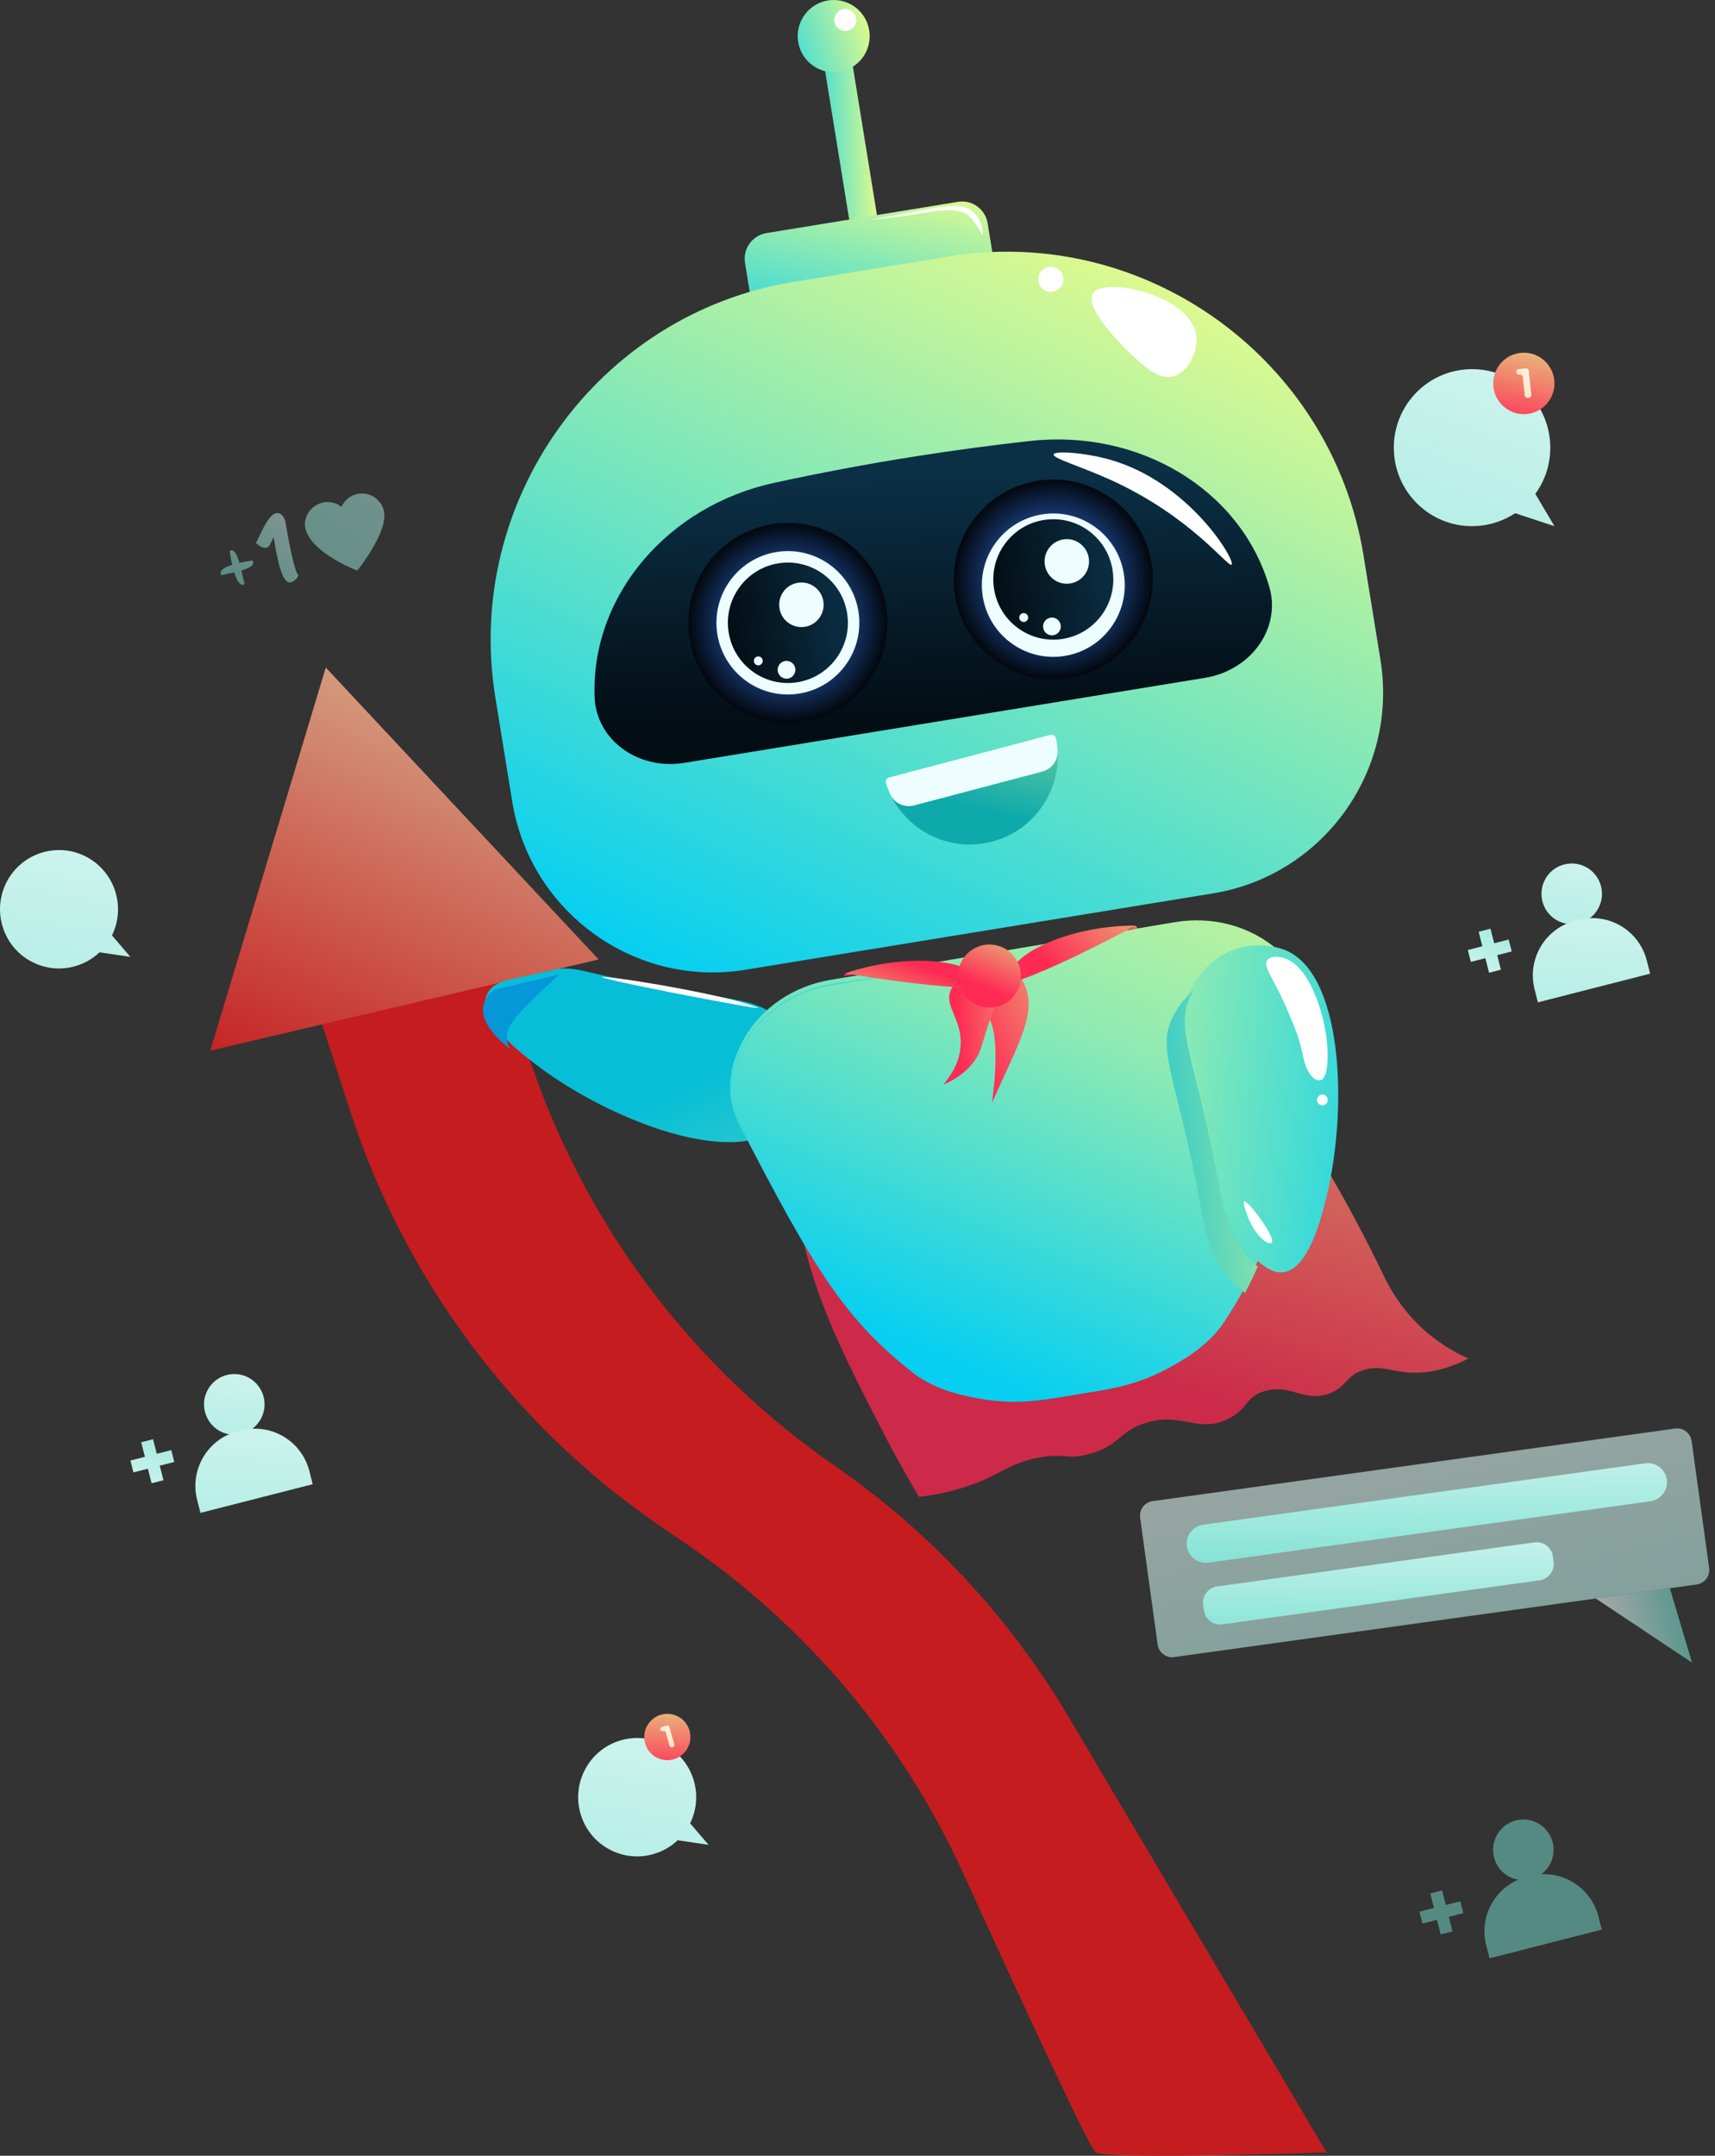 <?xml version="1.0" standalone="no"?>
<!-- Generator: Adobe Fireworks 10, Export SVG Extension by Aaron Beall (http://fireworks.abeall.com) . Version: 0.6.1  -->
<!DOCTYPE svg PUBLIC "-//W3C//DTD SVG 1.1//EN" "http://www.w3.org/Graphics/SVG/1.1/DTD/svg11.dtd">
<svg id="Untitled-Seite%201" viewBox="0 0 300 377" style="background-color:#ffffff00" version="1.1"
	xmlns="http://www.w3.org/2000/svg" xmlns:xlink="http://www.w3.org/1999/xlink" xml:space="preserve"
	x="0px" y="0px" width="300px" height="377px"
>
	<rect x="0" y="0" width="300" height="377" fill="#333333" stroke="none"/>
	<defs>
		<linearGradient id="gradient1" x1="94.556%" y1="48.901%" x2="5.456%" y2="64.929%">
			<stop stop-color="#77e0d0" stop-opacity="1" offset="3%"/>
			<stop stop-color="#ffffff" stop-opacity="1" offset="99%"/>
		</linearGradient>
		<linearGradient id="gradient2" x1="146.075%" y1="231.464%" x2="-4.532%" y2="-52.997%">
			<stop stop-color="#77e0d0" stop-opacity="1" offset="3%"/>
			<stop stop-color="#ffffff" stop-opacity="1" offset="99%"/>
		</linearGradient>
		<linearGradient id="gradient3" x1="51.946%" y1="128.017%" x2="46.103%" y2="-106.203%">
			<stop stop-color="#77e0d0" stop-opacity="1" offset="3%"/>
			<stop stop-color="#ffffff" stop-opacity="1" offset="99%"/>
		</linearGradient>
		<linearGradient id="gradient4" x1="49.419%" y1="151.933%" x2="50.939%" y2="-114.487%">
			<stop stop-color="#77e0d0" stop-opacity="1" offset="3%"/>
			<stop stop-color="#ffffff" stop-opacity="1" offset="99%"/>
		</linearGradient>
		<linearGradient id="gradient5" x1="85.119%" y1="99.583%" x2="-8.531%" y2="-21.892%">
			<stop stop-color="#c51c1f" stop-opacity="1" offset="1%"/>
			<stop stop-color="#c51c1f" stop-opacity="1" offset="46%"/>
		</linearGradient>
		<linearGradient id="gradient6" x1="27.717%" y1="122.298%" x2="107.566%" y2="-58.661%">
			<stop stop-color="#c51c1f" stop-opacity="1" offset="1%"/>
			<stop stop-color="#defac4" stop-opacity="1" offset="99%"/>
		</linearGradient>
		<linearGradient id="gradient7" x1="40.02%" y1="80.847%" x2="92.484%" y2="-66.915%">
			<stop stop-color="#cc2a48" stop-opacity="1" offset="3%"/>
			<stop stop-color="#defa8e" stop-opacity="1" offset="99%"/>
		</linearGradient>
		<linearGradient id="gradient8" x1="59.932%" y1="49.126%" x2="227.361%" y2="265.362%">
			<stop stop-color="#06bed8" stop-opacity="1" offset="3%"/>
			<stop stop-color="#defa8e" stop-opacity="1" offset="99%"/>
		</linearGradient>
		<linearGradient id="gradient9" x1="-46.223%" y1="59.353%" x2="95.414%" y2="45.583%">
			<stop stop-color="#06cff1" stop-opacity="1" offset="3%"/>
			<stop stop-color="#defa8e" stop-opacity="1" offset="99%"/>
		</linearGradient>
		<linearGradient id="gradient10" x1="25.072%" y1="116.308%" x2="72.42%" y2="-9.628%">
			<stop stop-color="#06cff1" stop-opacity="1" offset="3%"/>
			<stop stop-color="#defa8e" stop-opacity="1" offset="99%"/>
		</linearGradient>
		<linearGradient id="gradient11" x1="22.183%" y1="101.969%" x2="77.053%" y2="7.282%">
			<stop stop-color="#06cff1" stop-opacity="1" offset="3%"/>
			<stop stop-color="#defa8e" stop-opacity="1" offset="99%"/>
		</linearGradient>
		<linearGradient id="gradient12" x1="51.443%" y1="86.358%" x2="46.588%" y2="13.779%">
			<stop stop-color="#030d14" stop-opacity="1" offset="1%"/>
			<stop stop-color="#0b2f45" stop-opacity="1" offset="99%"/>
		</linearGradient>
		<radialGradient id="gradient13" cx="50.001%" cy="50%" r="49.328%">
			<stop stop-color="#3280fc" stop-opacity="1" offset="12%"/>
			<stop stop-color="#000000" stop-opacity="1" offset="99%"/>
		</radialGradient>
		<linearGradient id="gradient14" x1="0.66%" y1="58.032%" x2="99.344%" y2="41.965%">
			<stop stop-color="#030d14" stop-opacity="1" offset="1%"/>
			<stop stop-color="#0b2f45" stop-opacity="1" offset="99%"/>
		</linearGradient>
		<radialGradient id="gradient15" cx="50.001%" cy="50%" r="49.327%">
			<stop stop-color="#3280fc" stop-opacity="1" offset="12%"/>
			<stop stop-color="#000000" stop-opacity="1" offset="99%"/>
		</radialGradient>
		<linearGradient id="gradient16" x1="0.66%" y1="58.034%" x2="99.346%" y2="41.967%">
			<stop stop-color="#030d14" stop-opacity="1" offset="1%"/>
			<stop stop-color="#0b2f45" stop-opacity="1" offset="99%"/>
		</linearGradient>
		<linearGradient id="gradient17" x1="-51.407%" y1="82.06%" x2="97.861%" y2="34.865%">
			<stop stop-color="#06cff1" stop-opacity="1" offset="3%"/>
			<stop stop-color="#defa8e" stop-opacity="1" offset="99%"/>
		</linearGradient>
		<linearGradient id="gradient18" x1="38.635%" y1="70.521%" x2="123.895%" y2="-140.858%">
			<stop stop-color="#0da9ab" stop-opacity="1" offset="7%"/>
			<stop stop-color="#defa8e" stop-opacity="1" offset="99%"/>
		</linearGradient>
		<linearGradient id="gradient19" x1="25.689%" y1="89.885%" x2="88.21%" y2="-34.549%">
			<stop stop-color="#06cff1" stop-opacity="1" offset="3%"/>
			<stop stop-color="#8eeab3" stop-opacity="1" offset="54%"/>
			<stop stop-color="#defa8e" stop-opacity="1" offset="99%"/>
		</linearGradient>
		<linearGradient id="gradient20" x1="30.32%" y1="99.433%" x2="110.016%" y2="-149.217%">
			<stop stop-color="#06cff1" stop-opacity="1" offset="3%"/>
			<stop stop-color="#defa8e" stop-opacity="1" offset="99%"/>
		</linearGradient>
		<linearGradient id="gradient21" x1="155.12%" y1="72.892%" x2="-90.031%" y2="14.277%">
			<stop stop-color="#06cff1" stop-opacity="1" offset="3%"/>
			<stop stop-color="#defa8e" stop-opacity="1" offset="99%"/>
		</linearGradient>
		<linearGradient id="gradient22" x1="-48.205%" y1="73.898%" x2="191.192%" y2="19.881%">
			<stop stop-color="#06bed8" stop-opacity="1" offset="3%"/>
			<stop stop-color="#defa8e" stop-opacity="1" offset="99%"/>
		</linearGradient>
		<linearGradient id="gradient23" x1="22.979%" y1="58.672%" x2="171.04%" y2="-11.8%">
			<stop stop-color="#ff2a54" stop-opacity="1" offset="3%"/>
			<stop stop-color="#defa8e" stop-opacity="1" offset="99%"/>
		</linearGradient>
		<linearGradient id="gradient24" x1="23.759%" y1="44.883%" x2="170.327%" y2="-84.347%">
			<stop stop-color="#ff2a54" stop-opacity="1" offset="3%"/>
			<stop stop-color="#defa8e" stop-opacity="1" offset="99%"/>
		</linearGradient>
		<linearGradient id="gradient25" x1="5.302%" y1="69.963%" x2="156.686%" y2="-58.123%">
			<stop stop-color="#ff2a54" stop-opacity="1" offset="3%"/>
			<stop stop-color="#defa8e" stop-opacity="1" offset="99%"/>
		</linearGradient>
		<linearGradient id="gradient26" x1="16.581%" y1="51.964%" x2="208.25%" y2="29.744%">
			<stop stop-color="#ff2a54" stop-opacity="1" offset="3%"/>
			<stop stop-color="#defa8e" stop-opacity="1" offset="99%"/>
		</linearGradient>
		<linearGradient id="gradient27" x1="24.188%" y1="57.415%" x2="179.154%" y2="-13.605%">
			<stop stop-color="#ff2a54" stop-opacity="1" offset="3%"/>
			<stop stop-color="#defa8e" stop-opacity="1" offset="99%"/>
		</linearGradient>
		<linearGradient id="gradient28" x1="73.523%" y1="48.683%" x2="-70.583%" y2="138.883%">
			<stop stop-color="#ff2a54" stop-opacity="1" offset="3%"/>
			<stop stop-color="#defa8e" stop-opacity="1" offset="99%"/>
		</linearGradient>
		<linearGradient id="gradient29" x1="40.44%" y1="72.437%" x2="98.466%" y2="-63.791%">
			<stop stop-color="#ff2a54" stop-opacity="1" offset="3%"/>
			<stop stop-color="#defa8e" stop-opacity="1" offset="99%"/>
		</linearGradient>
		<linearGradient id="gradient30" x1="130.356%" y1="-60.861%" x2="362.787%" y2="-328.168%">
			<stop stop-color="#0697d8" stop-opacity="1" offset="3%"/>
			<stop stop-color="#defa8e" stop-opacity="1" offset="99%"/>
		</linearGradient>
		<linearGradient id="gradient31" x1="-81.95%" y1="243.712%" x2="309.926%" y2="-360.619%">
			<stop stop-color="#77e0d0" stop-opacity="1" offset="3%"/>
			<stop stop-color="#ffffff" stop-opacity="1" offset="99%"/>
		</linearGradient>
		<linearGradient id="gradient32" x1="23.851%" y1="107.38%" x2="185.606%" y2="-238.07%">
			<stop stop-color="#77e0d0" stop-opacity="1" offset="3%"/>
			<stop stop-color="#ffffff" stop-opacity="1" offset="99%"/>
		</linearGradient>
		<linearGradient id="gradient33" x1="6.676%" y1="126.529%" x2="130.386%" y2="-44.917%">
			<stop stop-color="#77e0d0" stop-opacity="1" offset="3%"/>
			<stop stop-color="#ffffff" stop-opacity="1" offset="99%"/>
		</linearGradient>
		<linearGradient id="gradient34" x1="-66.415%" y1="375.178%" x2="155.288%" y2="-205.507%">
			<stop stop-color="#77e0d0" stop-opacity="1" offset="3%"/>
			<stop stop-color="#ffffff" stop-opacity="1" offset="99%"/>
		</linearGradient>
		<linearGradient id="gradient35" x1="33.819%" y1="128.612%" x2="72.697%" y2="-60.206%">
			<stop stop-color="#ff2a54" stop-opacity="1" offset="3%"/>
			<stop stop-color="#defa8e" stop-opacity="1" offset="99%"/>
		</linearGradient>
		<linearGradient id="gradient36" x1="176.995%" y1="-28.481%" x2="22.324%" y2="68.348%">
			<stop stop-color="#ffffff" stop-opacity="1" offset="3%"/>
			<stop stop-color="#ffe5c5" stop-opacity="1" offset="99%"/>
		</linearGradient>
		<linearGradient id="gradient37" x1="-9.475%" y1="390.648%" x2="103.039%" y2="-220.497%">
			<stop stop-color="#77e0d0" stop-opacity="1" offset="3%"/>
			<stop stop-color="#ffffff" stop-opacity="1" offset="99%"/>
		</linearGradient>
		<linearGradient id="gradient38" x1="47.602%" y1="130.211%" x2="53.406%" y2="-62.444%">
			<stop stop-color="#ff2a54" stop-opacity="1" offset="3%"/>
			<stop stop-color="#defa8e" stop-opacity="1" offset="99%"/>
		</linearGradient>
		<linearGradient id="gradient39" x1="128.239%" y1="-38.545%" x2="32.959%" y2="72.661%">
			<stop stop-color="#ffffff" stop-opacity="1" offset="3%"/>
			<stop stop-color="#ffe5c5" stop-opacity="1" offset="99%"/>
		</linearGradient>
		<linearGradient id="gradient40" x1="-9.476%" y1="390.649%" x2="103.039%" y2="-220.501%">
			<stop stop-color="#77e0d0" stop-opacity="1" offset="3%"/>
			<stop stop-color="#ffffff" stop-opacity="1" offset="99%"/>
		</linearGradient>
		<linearGradient id="gradient41" x1="7.178%" y1="393.205%" x2="84.396%" y2="-225.663%">
			<stop stop-color="#77e0d0" stop-opacity="1" offset="3%"/>
			<stop stop-color="#ffffff" stop-opacity="1" offset="99%"/>
		</linearGradient>
		<linearGradient id="gradient42" x1="17.962%" y1="423.766%" x2="77.509%" y2="-243.303%">
			<stop stop-color="#77e0d0" stop-opacity="1" offset="3%"/>
			<stop stop-color="#ffffff" stop-opacity="1" offset="99%"/>
		</linearGradient>
		<linearGradient id="gradient43" x1="116.382%" y1="-148.747%" x2="-18.908%" y2="256.376%">
			<stop stop-color="#77e0d0" stop-opacity="1" offset="3%"/>
			<stop stop-color="#ffffff" stop-opacity="1" offset="99%"/>
		</linearGradient>
		<linearGradient id="gradient44" x1="7.178%" y1="393.205%" x2="84.396%" y2="-225.658%">
			<stop stop-color="#77e0d0" stop-opacity="1" offset="3%"/>
			<stop stop-color="#ffffff" stop-opacity="1" offset="99%"/>
		</linearGradient>
		<linearGradient id="gradient45" x1="17.962%" y1="423.772%" x2="77.509%" y2="-243.305%">
			<stop stop-color="#77e0d0" stop-opacity="1" offset="3%"/>
			<stop stop-color="#ffffff" stop-opacity="1" offset="99%"/>
		</linearGradient>
		<linearGradient id="gradient46" x1="116.382%" y1="-148.747%" x2="-18.909%" y2="256.373%">
			<stop stop-color="#77e0d0" stop-opacity="1" offset="3%"/>
			<stop stop-color="#ffffff" stop-opacity="1" offset="99%"/>
		</linearGradient>
		<linearGradient id="gradient47" x1="54.484%" y1="117.269%" x2="83.277%" y2="350.235%">
			<stop stop-color="#77e0d0" stop-opacity="1" offset="3%"/>
			<stop stop-color="#ffffff" stop-opacity="1" offset="99%"/>
		</linearGradient>
		<linearGradient id="gradient48" x1="-25.993%" y1="-733.366%" x2="-81.009%" y2="-1300.397%">
			<stop stop-color="#77e0d0" stop-opacity="1" offset="3%"/>
			<stop stop-color="#ffffff" stop-opacity="1" offset="99%"/>
		</linearGradient>
	</defs>
	<g id="Ebene%201">
		<g>
			<g>
				<path opacity="0.577" d="M 279.139 279.547 L 295.985 290.759 L 292.102 277.747 L 279.139 279.547 Z" fill="url(#gradient1)"/>
				<path opacity="0.577" d="M 205.374 289.793 L 296.805 277.094 C 298.191 276.902 299.168 275.606 298.976 274.216 L 295.909 252 C 295.717 250.609 294.426 249.629 293.04 249.822 L 201.609 262.521 C 200.222 262.713 199.245 264.009 199.437 265.399 L 202.505 287.615 C 202.696 289.006 203.987 289.986 205.374 289.793 Z" fill="url(#gradient2)"/>
				<path d="M 211.378 273.278 L 288.719 262.535 C 290.538 262.282 291.821 260.582 291.568 258.757 L 291.568 258.757 C 291.317 256.933 289.621 255.646 287.803 255.899 L 210.461 266.642 C 208.643 266.895 207.359 268.594 207.612 270.419 L 207.612 270.419 C 207.863 272.244 209.559 273.531 211.378 273.278 Z" fill="url(#gradient3)"/>
				<path d="M 213.818 284.076 L 269.337 276.364 C 270.889 276.148 271.984 274.698 271.769 273.14 L 271.635 272.168 C 271.42 270.611 269.974 269.512 268.421 269.728 L 212.902 277.44 C 211.35 277.655 210.255 279.106 210.47 280.664 L 210.604 281.636 C 210.819 283.193 212.265 284.291 213.818 284.076 Z" fill="url(#gradient4)"/>
			</g>
			<path d="M 232.046 376.401 L 186.889 300.199 C 176.568 282.782 162.613 267.81 145.983 256.311 L 145.983 256.311 C 121.79 239.581 103.455 215.643 93.571 187.884 L 85.622 165.557 L 52.914 168.496 L 61.215 194.172 C 70.805 223.832 89.957 249.451 115.656 266.992 L 119.924 269.905 C 141.073 284.342 157.875 304.309 168.513 327.646 C 178.861 350.345 190.571 375.663 191.656 376.401 C 193.635 377.748 232.046 376.401 232.046 376.401 Z" fill="url(#gradient5)"/>
			<path d="M 70.751 175.762 L 36.782 183.733 L 46.885 150.238 L 56.986 116.743 L 80.853 142.266 L 104.72 167.79 L 70.751 175.762 Z" fill="url(#gradient6)"/>
			<path d="M 148.037 173.349 C 166.046 170.006 184.056 166.663 202.065 163.319 C 207.265 169.105 212.597 175.573 217.877 182.77 C 228.263 196.926 236.094 210.696 242.029 223.047 C 244 227.15 246.797 230.827 250.365 233.644 C 250.669 233.884 250.983 234.122 251.305 234.357 C 253.278 235.795 255.186 236.829 256.846 237.576 C 252.655 239.76 249.293 240.123 247.001 240.054 C 243.282 239.942 241.745 238.671 238.684 239.543 C 235.311 240.503 235.663 242.577 232.472 243.713 C 228.003 245.304 225.686 241.869 221.093 243.315 C 217.723 244.374 218.409 246.4 214.809 248.143 C 209.489 250.717 206.76 246.887 200.415 248.836 C 195.692 250.287 195.969 252.789 190.524 254.275 C 186.559 255.358 186.336 254.052 181.75 254.898 C 176.058 255.949 174.831 258.251 168.054 260.286 C 164.995 261.204 162.404 261.588 160.769 261.767 C 159.316 259.349 157.189 255.688 154.828 251.127 C 146.373 234.792 138.95 220.455 139.117 203.849 C 139.18 197.637 140.351 186.596 148.037 173.349 Z" fill="url(#gradient7)"/>
			<g>
				<path d="M 104.25 170.303 C 127.601 175.595 132.97 173.575 137.36 179.591 C 137.864 180.282 140.438 183.811 140.166 188.503 C 139.948 192.242 138.012 195.207 136.768 196.529 C 129.212 204.559 107.047 196.157 94.132 186.457 C 91.317 184.34 83.762 178.666 85.038 174.334 C 85.56 172.559 87.153 171.849 88.564 171.441 L 97.918 169.386 C 100.498 169.256 102.547 169.917 104.25 170.303 Z" fill="url(#gradient8)"/>
				<path d="M 153.784 39.978 L 148.934 40.77 L 143.753 8.841 L 148.604 8.049 L 153.784 39.978 Z" fill="url(#gradient9)"/>
				<path d="M 170.97 56.276 L 137.472 61.745 C 135.002 62.149 132.674 60.467 132.272 57.99 L 130.323 45.98 C 129.921 43.503 131.597 41.167 134.067 40.764 L 167.566 35.295 C 170.035 34.891 172.364 36.573 172.766 39.05 L 174.714 51.06 C 175.117 53.537 173.44 55.873 170.97 56.276 Z" fill="url(#gradient10)"/>
				<path d="M 241.481 115.4 C 244.628 134.797 231.505 153.081 212.167 156.238 L 130.32 169.601 C 111.063 172.745 92.742 159.513 89.608 140.196 L 86.647 121.951 C 81.071 87.582 104.541 54.885 138.803 49.291 L 166.086 44.836 C 200.348 39.243 232.944 62.786 238.521 97.155 L 241.481 115.4 Z" fill="url(#gradient11)"/>
				<path d="M 217.054 115.973 L 217.054 115.973 C 215.226 117.283 213.083 118.164 210.819 118.533 L 119.678 133.414 C 117.415 133.783 115.103 133.631 112.956 132.97 L 112.956 132.97 C 107.683 131.347 104.135 126.909 104.01 121.782 L 104.001 121.409 C 103.582 104.046 116.796 88.486 135.434 84.436 C 143.32 82.723 151.631 81.145 160.346 79.775 C 167.173 78.701 173.797 77.825 180.197 77.117 C 199.225 75.013 216.78 85.495 221.891 102.159 C 221.928 102.278 221.964 102.398 222.001 102.518 C 223.504 107.42 221.541 112.757 217.054 115.973 Z" fill="url(#gradient12)"/>
				<g>
					<path d="M 155.009 106.108 C 156.554 115.629 150.112 124.603 140.621 126.153 C 131.129 127.702 122.183 121.24 120.638 111.719 C 119.093 102.199 125.535 93.224 135.027 91.675 C 144.518 90.125 153.464 96.587 155.009 106.108 Z" fill="url(#gradient13)"/>
					<g>
						<path d="M 150.159 106.9 C 151.268 113.733 146.644 120.175 139.831 121.288 C 133.019 122.399 126.597 117.761 125.488 110.928 C 124.379 104.094 129.003 97.652 135.816 96.54 C 142.628 95.427 149.05 100.066 150.159 106.9 Z" fill="#eefdff"/>
					</g>
					<g>
						<path d="M 148.184 107.222 C 149.115 112.962 145.232 118.372 139.51 119.307 C 133.788 120.241 128.394 116.345 127.463 110.605 C 126.532 104.865 130.415 99.455 136.137 98.52 C 141.859 97.586 147.253 101.482 148.184 107.222 Z" fill="url(#gradient14)"/>
					</g>
					<g>
						<path d="M 144.024 105.137 C 144.369 107.264 142.93 109.267 140.81 109.614 C 138.691 109.96 136.692 108.517 136.348 106.39 C 136.003 104.264 137.441 102.26 139.561 101.914 C 141.681 101.567 143.679 103.01 144.024 105.137 Z" fill="#eefdff"/>
					</g>
					<g>
						<path d="M 139.117 116.883 C 139.255 117.732 138.68 118.531 137.834 118.67 C 136.989 118.808 136.192 118.231 136.054 117.384 C 135.917 116.535 136.49 115.735 137.336 115.598 C 138.182 115.46 138.979 116.035 139.117 116.883 Z" fill="#eefdff"/>
					</g>
					<g>
						<path d="M 133.414 115.449 C 133.482 115.873 133.195 116.273 132.773 116.343 C 132.35 116.412 131.951 116.124 131.882 115.7 C 131.813 115.275 132.1 114.875 132.524 114.806 C 132.946 114.737 133.345 115.025 133.414 115.449 Z" fill="#eefdff"/>
					</g>
				</g>
				<g>
					<path d="M 201.437 98.527 C 202.982 108.048 196.54 117.022 187.048 118.572 C 177.557 120.122 168.61 113.66 167.065 104.139 C 165.52 94.618 171.963 85.644 181.454 84.094 C 190.945 82.545 199.892 89.007 201.437 98.527 Z" fill="url(#gradient15)"/>
					<g>
						<path d="M 196.587 100.32 C 197.695 107.153 193.072 113.595 186.259 114.707 C 179.446 115.819 173.024 111.182 171.916 104.347 C 170.807 97.513 175.431 91.072 182.244 89.96 C 189.056 88.848 195.477 93.485 196.587 100.32 Z" fill="#eefdff"/>
					</g>
					<g>
						<path d="M 194.612 99.642 C 195.543 105.381 191.66 110.792 185.937 111.726 C 180.215 112.661 174.821 108.765 173.891 103.025 C 172.959 97.285 176.843 91.875 182.565 90.94 C 188.287 90.006 193.681 93.902 194.612 99.642 Z" fill="url(#gradient16)"/>
					</g>
					<g>
						<path d="M 190.451 97.557 C 190.797 99.683 189.357 101.687 187.238 102.033 C 185.119 102.379 183.12 100.936 182.775 98.81 C 182.43 96.684 183.869 94.679 185.989 94.334 C 188.108 93.987 190.106 95.43 190.451 97.557 Z" fill="#eefdff"/>
					</g>
					<g>
						<path d="M 185.544 109.303 C 185.682 110.152 185.108 110.951 184.262 111.089 C 183.417 111.228 182.619 110.651 182.482 109.803 C 182.345 108.955 182.918 108.155 183.763 108.017 C 184.61 107.879 185.407 108.455 185.544 109.303 Z" fill="#eefdff"/>
					</g>
					<g>
						<path d="M 179.841 107.869 C 179.91 108.293 179.623 108.693 179.2 108.762 C 178.778 108.831 178.379 108.543 178.31 108.119 C 178.241 107.695 178.528 107.295 178.951 107.226 C 179.374 107.157 179.772 107.445 179.841 107.869 Z" fill="#eefdff"/>
					</g>
				</g>
				<path d="M 152.048 5.302 C 152.606 8.745 150.276 11.99 146.845 12.551 C 143.412 13.111 140.177 10.774 139.619 7.332 C 139.06 3.888 141.389 0.644 144.822 0.083 C 148.254 -0.477 151.489 1.859 152.048 5.302 Z" fill="url(#gradient17)"/>
				<path d="M 149.758 3.179 C 149.929 4.228 149.218 5.218 148.172 5.389 C 147.125 5.56 146.139 4.847 145.969 3.797 C 145.798 2.748 146.509 1.759 147.555 1.588 C 148.601 1.417 149.588 2.129 149.758 3.179 Z" fill="#ffffff"/>
				<path d="M 209.197 58.315 C 209.752 61.213 207.948 65.08 205.283 65.82 C 202.785 66.514 200.332 64.24 197.802 61.894 C 195.308 59.582 189.689 53.514 191.174 51.296 C 193.133 48.371 207.888 51.481 209.197 58.315 Z" fill="#ffffff"/>
				<path d="M 185.975 48.495 C 186.17 49.692 185.361 50.82 184.167 51.015 C 182.974 51.209 181.85 50.398 181.656 49.201 C 181.462 48.004 182.271 46.876 183.465 46.682 C 184.657 46.487 185.781 47.299 185.975 48.495 Z" fill="#ffffff"/>
				<path d="M 215.44 98.736 C 214.827 99.34 208.393 90.257 194.038 83.814 C 188.99 81.55 184.142 80.14 184.308 79.472 C 184.477 78.795 189.737 79.144 194.101 80.371 C 208.004 84.277 216.168 98.019 215.44 98.736 Z" fill="#ffffff"/>
				<path d="M 171.818 40.976 C 171.667 41.024 171.421 40.129 170.436 38.845 C 170.436 38.845 169.976 38.245 169.481 37.752 C 167.887 36.167 163.48 36.928 163.133 36.987 C 156.269 38.17 151.779 38.454 151.787 38.495 C 151.794 38.53 155.006 37.938 157.361 37.504 C 164.003 36.28 167.915 35.272 169.907 36.785 C 170.734 37.413 171.246 38.322 171.246 38.322 C 171.94 39.557 171.997 40.919 171.818 40.976 Z" fill="#ffffff"/>
				<path d="M 185.013 131.341 C 185.114 133.02 183.948 134.516 182.327 134.944 L 159.918 140.864 C 158.297 141.292 156.55 140.566 155.812 139.056 C 155.484 138.385 155.202 137.683 154.968 136.953 C 154.904 136.751 154.925 136.532 155.026 136.346 C 155.128 136.16 155.301 136.024 155.506 135.97 L 183.776 128.502 C 183.977 128.449 184.192 128.481 184.368 128.591 C 184.545 128.701 184.67 128.879 184.712 129.083 C 184.869 129.836 184.968 130.591 185.013 131.341 Z" fill="#eefdff"/>
				<path d="M 185.015 131.342 C 185.435 138.54 180.768 145.276 173.552 147.176 C 166.436 149.058 159.178 145.627 155.951 139.318 C 156.754 140.648 158.387 141.271 159.916 140.862 L 182.332 134.945 C 183.951 134.512 185.109 133.022 185.015 131.342 Z" fill="url(#gradient18)"/>
				<path d="M 229.205 175.776 C 229.239 175.986 229.271 176.187 229.294 176.38 C 229.531 178.308 229.32 179.822 229.207 180.505 C 226.057 200.731 223.944 211.47 220.008 220.522 C 219.328 222.084 218.593 223.599 217.781 225.1 C 216.724 227.098 215.533 229.072 214.186 231.127 C 211.192 235.69 205.982 238.385 204.308 239.294 C 198.197 242.652 192.4 243.168 188.596 243.827 L 187.931 243.935 C 184.106 244.522 178.453 245.876 171.597 244.635 C 169.723 244.305 163.92 243.407 159.648 240.031 C 147.872 230.745 142.552 222.296 129.398 196.801 C 129.088 196.215 128.452 194.942 128.061 193.162 C 127.949 192.646 127.856 192.127 127.798 191.602 C 127.467 188.351 128.255 184.983 130.097 181.723 C 133.251 176.133 138.923 172.426 145.238 171.366 L 175.674 166.266 L 205.557 161.265 C 212.01 160.184 218.708 161.881 223.621 166.219 C 225.998 168.322 227.687 170.734 228.589 173.358 C 228.714 173.731 228.833 174.114 228.931 174.492 C 229.037 174.914 229.134 175.339 229.205 175.776 Z" fill="url(#gradient19)"/>
				<path d="M 175.671 167.27 L 145.235 172.37 C 138.919 173.43 133.247 177.137 130.094 182.727 C 128.251 185.987 127.463 189.356 127.795 192.608 C 127.413 189.28 128.243 185.82 130.175 182.48 C 133.454 176.804 139.279 173.062 145.741 172.035 L 175.671 167.27 Z" fill="url(#gradient20)"/>
				<path d="M 213.245 206.338 C 208.954 182.712 204.998 178.548 208.797 172.141 C 209.234 171.405 211.462 167.647 215.874 166.06 C 219.388 164.796 222.866 165.423 224.566 166.053 C 234.892 169.882 235.865 193.631 232.024 209.35 C 231.185 212.778 228.939 221.972 224.466 222.492 C 222.634 222.705 221.043 221.39 219.923 220.439 C 214.965 216.227 213.891 209.9 213.245 206.338 Z" fill="url(#gradient21)"/>
				<path d="M 220.008 221.522 C 219.328 223.084 218.593 224.599 217.781 226.1 C 217.4 225.815 217.054 225.525 216.74 225.258 C 211.781 221.048 210.708 214.725 210.065 211.159 C 205.773 187.532 201.813 183.375 205.618 176.966 C 205.895 176.49 206.915 174.778 208.768 173.193 C 205.024 179.573 208.964 183.78 213.244 207.334 C 213.887 210.9 214.969 217.223 219.92 221.443 C 219.952 221.465 219.984 221.488 220.008 221.522 Z" fill="url(#gradient22)"/>
				<path d="M 227.72 183.717 C 227.174 181.193 226.394 179.398 224.833 175.808 C 222.792 171.111 220.843 168.977 221.704 167.866 C 222.265 167.142 223.634 167.346 223.944 167.392 C 228.64 168.091 231.386 176.269 232.047 181.56 C 232.453 184.799 232.253 188.527 231.102 188.878 C 230.921 188.934 230.456 188.985 230.079 188.747 C 228.578 187.796 228.136 185.637 227.72 183.717 Z" fill="#ffffff"/>
				<path d="M 232.244 192.204 C 232.327 192.717 231.98 193.2 231.469 193.285 C 230.957 193.368 230.474 193.019 230.391 192.506 C 230.308 191.993 230.655 191.509 231.167 191.425 C 231.679 191.342 232.161 191.69 232.244 192.204 Z" fill="#ffffff"/>
			</g>
			<g>
				<path d="M 198.633 161.875 L 198.992 162.337 L 196.968 162.764 L 198.633 161.875 Z" fill="url(#gradient23)"/>
				<path d="M 147.862 170.223 L 147.615 170.705 L 149.647 170.381 L 147.862 170.223 Z" fill="url(#gradient24)"/>
				<path d="M 175.287 167.421 C 183.555 174.3 179.418 179.543 173.511 192.879 C 173.511 192.879 175.66 179.19 172.035 176.942 C 168.41 174.695 173.102 165.602 175.287 167.421 Z" fill="url(#gradient25)"/>
				<path d="M 175.949 170.437 C 176.594 171.336 175.425 172.384 173.488 177.53 C 171.625 182.479 171.869 183.734 170.234 185.836 C 168.588 187.953 166.483 189.07 164.997 189.675 C 166.198 188.293 167.728 186.086 168.018 183.21 C 168.504 178.4 165.09 176.041 166.3 173.201 C 167.758 169.78 174.655 168.636 175.949 170.437 Z" fill="url(#gradient26)"/>
				<path d="M 176.399 172.045 C 183.93 169.875 198.633 161.875 198.633 161.875 C 198.633 161.875 190.579 161.592 182.924 165.026 C 175.269 168.461 176.399 172.045 176.399 172.045 Z" fill="url(#gradient27)"/>
				<path d="M 172.173 172.71 C 164.346 173.076 147.862 170.223 147.862 170.223 C 147.862 170.223 155.401 167.366 163.75 168.159 C 172.097 168.952 172.173 172.71 172.173 172.71 Z" fill="url(#gradient28)"/>
				<path d="M 178.579 170.705 C 178.579 173.756 176.113 176.23 173.072 176.23 C 170.03 176.23 167.565 173.756 167.565 170.705 C 167.565 167.654 170.03 165.18 173.072 165.18 C 176.113 165.18 178.579 167.654 178.579 170.705 Z" fill="url(#gradient29)"/>
			</g>
			<path d="M 132.6 176.247 C 128.245 174.323 110.921 171.263 105.818 170.859 C 100.716 170.455 134.048 176.886 132.6 176.247 Z" fill="#ffffff"/>
			<path d="M 217.61 210.73 C 219.144 216.78 222.998 218.623 222.493 216.68 C 221.988 214.737 216.937 208.073 217.61 210.73 Z" fill="#ffffff"/>
			<path d="M 97.918 170.386 C 97.918 170.386 91.033 176.414 89.369 179.127 C 87.707 181.841 89.369 183.538 89.369 183.538 C 89.369 183.538 80.58 177.387 86.586 173.045 L 97.918 170.386 Z" fill="url(#gradient30)"/>
			<g opacity="0.51">
				<path d="M 67.139 89.289 C 68.045 92.929 62.502 99.782 62.502 99.782 C 62.502 99.782 54.808 96.906 53.497 92.701 C 52.848 90.619 54.258 88.447 56.36 87.921 C 57.584 87.615 58.808 87.916 59.736 88.636 C 60.204 87.567 61.15 86.723 62.367 86.418 C 64.477 85.891 66.613 87.172 67.139 89.289 Z" fill="url(#gradient31)"/>
				<g>
					<path d="M 42.23 99.766 C 42.487 100.858 42.662 101.848 42.807 102.085 C 42.807 102.085 41.903 103.148 40.971 100.096 C 39.935 100.34 38.994 100.499 38.768 100.632 C 38.768 100.632 37.736 99.674 40.613 98.771 C 40.459 98.095 40.322 97.308 40.175 96.371 C 40.925 95.849 41.475 97.019 41.882 98.423 C 42.524 98.279 43.272 98.152 44.161 98.02 C 44.678 98.819 43.574 99.369 42.23 99.766 Z" fill="url(#gradient32)"/>
					<path d="M 52.204 100.556 C 52.163 101.084 51.362 101.694 50.904 101.825 C 49.286 102.275 48.461 97.508 47.861 93.932 L 47.272 95.159 C 46.503 96.766 44.747 94.924 44.747 94.924 C 45.25 94.509 47.142 88.545 49.132 89.934 C 49.862 90.435 49.929 91.286 50.013 91.797 C 50.481 94.493 51.555 100.324 52.204 100.556 Z" fill="url(#gradient33)"/>
				</g>
			</g>
			<g>
				<path d="M 271.917 92.019 L 265.046 89.748 C 263.265 90.92 261.187 91.704 258.923 91.938 C 251.406 92.731 244.67 87.251 243.89 79.711 C 243.108 72.171 248.561 65.415 256.086 64.63 C 263.603 63.847 270.33 69.317 271.112 76.866 C 271.482 80.382 270.492 83.727 268.566 86.37 L 271.917 92.019 Z" fill="url(#gradient34)"/>
				<path d="M 271.887 66.496 C 272.194 69.447 270.057 72.088 267.115 72.397 C 264.173 72.704 261.54 70.56 261.233 67.609 C 260.926 64.658 263.063 62.016 266.005 61.709 C 268.947 61.401 271.581 63.544 271.887 66.496 Z" fill="url(#gradient35)"/>
				<g>
					<path d="M 267.435 64.856 L 267.868 69.022 C 267.896 69.293 267.699 69.537 267.428 69.565 L 267.252 69.583 C 266.982 69.612 266.739 69.414 266.711 69.142 L 266.381 65.961 C 266.352 65.689 266.109 65.492 265.838 65.52 L 265.795 65.525 C 265.524 65.553 265.281 65.356 265.253 65.084 L 265.253 65.084 C 265.224 64.812 265.422 64.568 265.692 64.54 L 266.893 64.414 C 267.164 64.386 267.407 64.584 267.435 64.856 Z" fill="url(#gradient36)"/>
				</g>
			</g>
			<g>
				<path d="M 123.943 322.618 L 118.545 321.824 C 117.374 322.927 115.931 323.779 114.279 324.248 C 108.798 325.814 103.087 322.621 101.532 317.122 C 99.976 311.623 103.154 305.894 108.642 304.333 C 114.124 302.773 119.829 305.962 121.385 311.467 C 122.115 314.03 121.811 316.644 120.722 318.858 L 123.943 322.618 Z" fill="url(#gradient37)"/>
				<path d="M 120.62 302.663 C 121.229 304.815 119.984 307.056 117.838 307.666 C 115.693 308.278 113.459 307.029 112.85 304.877 C 112.241 302.724 113.486 300.483 115.632 299.873 C 117.778 299.261 120.011 300.511 120.62 302.663 Z" fill="url(#gradient38)"/>
				<g>
					<path d="M 117.101 302.024 L 117.96 305.062 C 118.017 305.26 117.902 305.466 117.704 305.522 L 117.577 305.56 C 117.379 305.616 117.173 305.501 117.117 305.302 L 116.46 302.982 C 116.404 302.784 116.198 302.669 116.001 302.725 L 115.969 302.734 C 115.771 302.791 115.565 302.676 115.51 302.477 L 115.51 302.477 C 115.453 302.279 115.568 302.073 115.766 302.016 L 116.641 301.767 C 116.839 301.71 117.045 301.826 117.101 302.024 Z" fill="url(#gradient39)"/>
				</g>
			</g>
			<path d="M 22.806 167.339 L 17.408 166.545 C 16.237 167.648 14.794 168.5 13.143 168.969 C 7.661 170.535 1.95 167.342 0.395 161.843 C -1.161 156.344 2.017 150.615 7.505 149.054 C 12.987 147.494 18.692 150.683 20.248 156.188 C 20.978 158.751 20.674 161.365 19.586 163.579 L 22.806 167.339 Z" fill="url(#gradient40)"/>
			<g>
				<g>
					<path d="M 46.113 244.288 C 46.834 247.13 45.123 250.02 42.29 250.744 C 39.457 251.468 36.576 249.75 35.854 246.908 C 35.133 244.067 36.845 241.177 39.678 240.453 C 42.51 239.73 45.392 241.446 46.113 244.288 Z" fill="url(#gradient41)"/>
					<path d="M 54.697 259.557 L 35.062 264.572 L 34.483 262.288 C 33.144 257.012 36.321 251.647 41.58 250.304 L 42.169 250.153 C 47.429 248.81 52.778 251.997 54.117 257.272 L 54.697 259.557 Z" fill="url(#gradient42)"/>
				</g>
				<path d="M 29.956 253.59 L 30.483 255.669 L 27.947 256.316 L 28.593 258.861 L 26.52 259.391 L 25.875 256.846 L 23.338 257.494 L 22.811 255.415 L 25.347 254.768 L 24.701 252.223 L 26.773 251.694 L 27.419 254.239 L 29.956 253.59 Z" fill="url(#gradient43)"/>
			</g>
			<g>
				<g>
					<path d="M 280.068 155.005 C 280.789 157.847 279.078 160.737 276.245 161.461 C 273.412 162.185 270.531 160.468 269.81 157.626 C 269.088 154.785 270.8 151.894 273.633 151.17 C 276.466 150.447 279.347 152.164 280.068 155.005 Z" fill="url(#gradient44)"/>
					<path d="M 288.652 170.274 L 269.017 175.29 L 268.438 173.006 C 267.099 167.73 270.276 162.364 275.536 161.021 L 276.125 160.87 C 281.384 159.527 286.733 162.715 288.072 167.99 L 288.652 170.274 Z" fill="url(#gradient45)"/>
				</g>
				<path d="M 263.911 164.308 L 264.439 166.386 L 261.902 167.034 L 262.548 169.578 L 260.476 170.108 L 259.83 167.564 L 257.293 168.211 L 256.766 166.133 L 259.303 165.485 L 258.656 162.94 L 260.728 162.412 L 261.374 164.956 L 263.911 164.308 Z" fill="url(#gradient46)"/>
			</g>
			<g opacity="0.498">
				<g>
					<path d="M 280.188 337.45 L 260.553 342.47 L 259.973 340.183 C 258.773 335.438 261.222 330.622 265.556 328.723 C 263.567 328.375 261.875 326.896 261.343 324.803 C 260.626 321.966 262.334 319.073 265.17 318.354 C 267.998 317.627 270.882 319.34 271.607 322.185 C 272.147 324.335 271.309 326.509 269.633 327.761 C 274.201 327.543 278.439 330.558 279.607 335.172 L 280.188 337.45 Z" fill="url(#gradient47)"/>
				</g>
				<path d="M 255.446 332.487 L 255.974 334.566 L 253.438 335.214 L 254.084 337.758 L 252.012 338.287 L 251.366 335.743 L 248.829 336.391 L 248.301 334.312 L 250.838 333.665 L 250.192 331.12 L 252.264 330.59 L 252.91 333.135 L 255.446 332.487 Z" fill="url(#gradient48)"/>
			</g>
		</g>
	</g>
</svg>